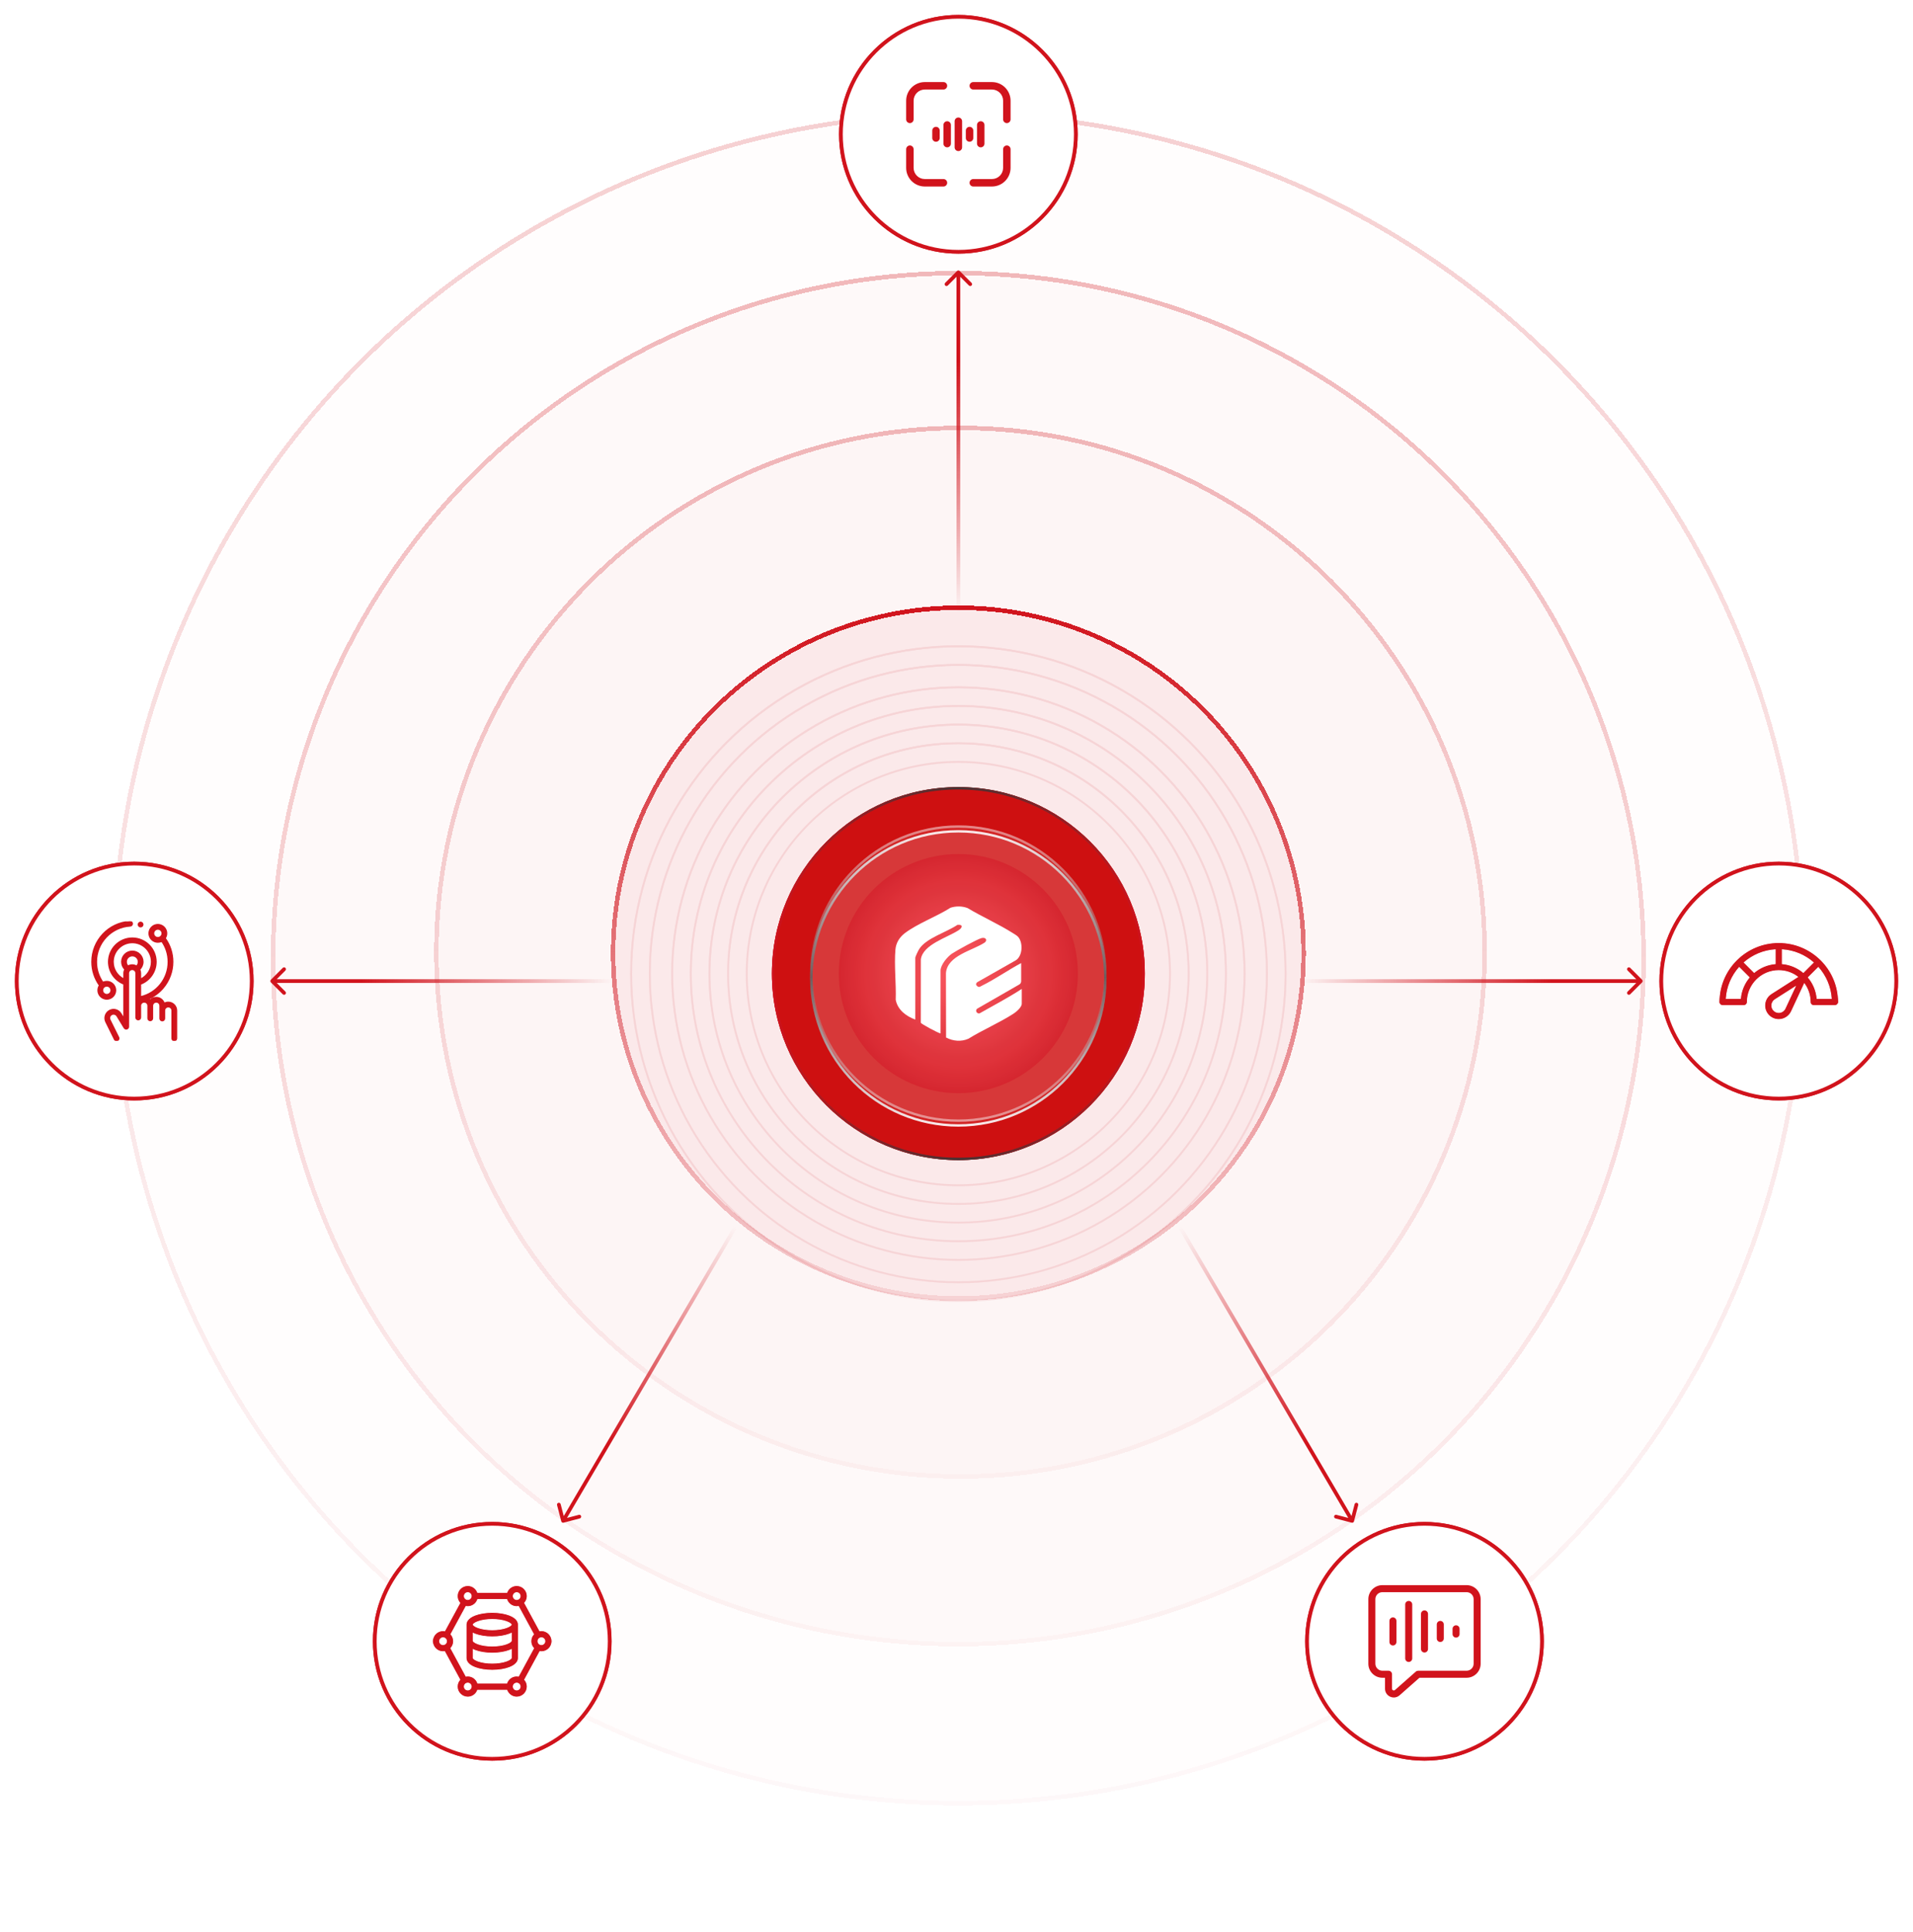 <svg width="513" height="518" viewBox="0 0 513 518" fill="none" xmlns="http://www.w3.org/2000/svg">
<circle cx="257" cy="261" r="49.68" fill="#B90B0B" stroke="url(#paint0_linear_3860_44241)" stroke-width="0.64"/>
<g filter="url(#filter0_f_3860_44241)">
<circle cx="257" cy="261" r="50" fill="#CE1111"/>
<circle cx="257" cy="261" r="49.68" stroke="url(#paint1_linear_3860_44241)" stroke-width="0.64"/>
</g>
<circle cx="256.994" cy="261" r="39.744" fill="white" fill-opacity="0.1"/>
<circle cx="256.994" cy="261" r="39.424" stroke="url(#paint2_linear_3860_44241)" stroke-opacity="0.5" stroke-width="0.64"/>
<circle cx="256.997" cy="261" r="32.051" fill="url(#paint3_radial_3860_44241)"/>
<g filter="url(#filter1_f_3860_44241)">
<circle cx="256.994" cy="262.283" r="39.744" fill="white" fill-opacity="0.1"/>
<circle cx="256.994" cy="262.283" r="39.424" stroke="url(#paint4_linear_3860_44241)" stroke-width="0.64"/>
</g>
<g opacity="0.2" filter="url(#filter2_d_3860_44241)">
<circle cx="257" cy="261" r="227" fill="#D1131C" fill-opacity="0.05" shape-rendering="crispEdges"/>
<circle cx="257" cy="261" r="226.4" stroke="url(#paint5_linear_3860_44241)" stroke-width="1.2" shape-rendering="crispEdges"/>
</g>
<g opacity="0.3" filter="url(#filter3_d_3860_44241)">
<circle cx="256.998" cy="261" r="184.365" fill="#D1131C" fill-opacity="0.05" shape-rendering="crispEdges"/>
<circle cx="256.998" cy="261" r="183.765" stroke="url(#paint6_linear_3860_44241)" stroke-width="1.2" shape-rendering="crispEdges"/>
</g>
<g opacity="0.3" filter="url(#filter4_d_3860_44241)">
<ellipse cx="257.573" cy="259.272" rx="141.155" ry="141.155" fill="#D1131C" fill-opacity="0.05" shape-rendering="crispEdges"/>
<path d="M257.573 118.716C335.199 118.717 398.128 181.646 398.128 259.272C398.128 336.898 335.199 399.826 257.573 399.827C179.947 399.827 117.018 336.898 117.018 259.272C117.018 181.646 179.947 118.716 257.573 118.716Z" stroke="url(#paint7_linear_3860_44241)" stroke-width="1.2" shape-rendering="crispEdges"/>
</g>
<g filter="url(#filter5_d_3860_44241)">
<circle cx="257.001" cy="259.497" r="93.185" fill="#D1131C" fill-opacity="0.05" shape-rendering="crispEdges"/>
<circle cx="257.001" cy="259.497" r="92.585" stroke="url(#paint8_linear_3860_44241)" stroke-width="1.2" shape-rendering="crispEdges"/>
</g>
<circle opacity="0.1" cx="257" cy="261" r="56.75" stroke="#D1131C" stroke-width="0.5"/>
<g opacity="0.1">
<circle cx="257" cy="261" r="61.75" stroke="url(#paint9_linear_3860_44241)" stroke-width="0.5"/>
<circle cx="257" cy="261" r="61.75" stroke="#D1131C" stroke-width="0.5"/>
</g>
<g opacity="0.1">
<circle cx="257" cy="261" r="66.75" stroke="url(#paint10_linear_3860_44241)" stroke-width="0.5"/>
<circle cx="257" cy="261" r="66.75" stroke="#D1131C" stroke-width="0.5"/>
</g>
<g opacity="0.1">
<circle cx="257" cy="261" r="71.75" stroke="url(#paint11_linear_3860_44241)" stroke-width="0.5"/>
<circle cx="257" cy="261" r="71.75" stroke="#D1131C" stroke-width="0.5"/>
</g>
<g opacity="0.1">
<circle cx="257" cy="261" r="76.75" stroke="url(#paint12_linear_3860_44241)" stroke-width="0.5"/>
<circle cx="257" cy="261" r="76.75" stroke="#D1131C" stroke-width="0.5"/>
</g>
<g opacity="0.1">
<circle cx="257" cy="261" r="82.75" stroke="url(#paint13_linear_3860_44241)" stroke-width="0.5"/>
<circle cx="257" cy="261" r="82.75" stroke="#D1131C" stroke-width="0.5"/>
</g>
<g opacity="0.1">
<circle cx="257" cy="261" r="87.75" stroke="url(#paint14_linear_3860_44241)" stroke-width="0.5"/>
<circle cx="257" cy="261" r="87.75" stroke="#D1131C" stroke-width="0.5"/>
</g>
<path d="M72.646 262.646C72.451 262.842 72.451 263.158 72.646 263.354L75.828 266.536C76.024 266.731 76.34 266.731 76.535 266.536C76.731 266.34 76.731 266.024 76.535 265.828L73.707 263L76.535 260.172C76.731 259.976 76.731 259.66 76.535 259.464C76.34 259.269 76.024 259.269 75.828 259.464L72.646 262.646ZM177 263L177 262.5L73 262.5L73 263L73 263.5L177 263.5L177 263Z" fill="url(#paint15_linear_3860_44241)"/>
<path d="M257.354 72.646C257.158 72.451 256.842 72.451 256.646 72.646L253.464 75.828C253.269 76.024 253.269 76.34 253.464 76.535C253.66 76.731 253.976 76.731 254.172 76.535L257 73.707L259.828 76.535C260.024 76.731 260.34 76.731 260.536 76.535C260.731 76.34 260.731 76.024 260.536 75.828L257.354 72.646ZM257 177L257.5 177L257.5 73L257 73L256.5 73L256.5 177L257 177Z" fill="url(#paint16_linear_3860_44241)"/>
<path d="M150.517 407.839C150.587 408.106 150.86 408.266 151.127 408.197L155.482 407.061C155.749 406.992 155.909 406.719 155.839 406.451C155.77 406.184 155.497 406.024 155.23 406.094L151.359 407.103L150.35 403.232C150.28 402.965 150.007 402.805 149.74 402.874C149.473 402.944 149.312 403.217 149.382 403.484L150.517 407.839ZM203.609 318L203.178 317.747L150.57 407.46L151.001 407.713L151.433 407.966L204.041 318.253L203.609 318Z" fill="url(#paint17_linear_3860_44241)"/>
<path d="M363.092 407.839C363.022 408.106 362.749 408.266 362.482 408.197L358.128 407.061C357.86 406.992 357.7 406.719 357.77 406.451C357.84 406.184 358.113 406.024 358.38 406.094L362.25 407.103L363.26 403.232C363.329 402.965 363.602 402.805 363.87 402.874C364.137 402.944 364.297 403.217 364.227 403.484L363.092 407.839ZM310 318L310.431 317.747L363.039 407.46L362.608 407.713L362.177 407.966L309.569 318.253L310 318Z" fill="url(#paint18_linear_3860_44241)"/>
<path d="M440.354 262.646C440.549 262.842 440.549 263.158 440.354 263.354L437.172 266.536C436.976 266.731 436.66 266.731 436.464 266.536C436.269 266.34 436.269 266.024 436.464 265.828L439.293 263L436.464 260.172C436.269 259.976 436.269 259.66 436.464 259.464C436.66 259.269 436.976 259.269 437.172 259.464L440.354 262.646ZM336 263L336 262.5L440 262.5L440 263L440 263.5L336 263.5L336 263Z" fill="url(#paint19_linear_3860_44241)"/>
<g filter="url(#filter6_f_3860_44241)">
<circle cx="36" cy="263" r="32" fill="#D1131C"/>
<rect width="29.538" height="40.615" transform="translate(21.23 243.308)" fill="#D1131C"/>
<path d="M41.166 269.816L39.783 271.591C39.485 271.973 39.546 272.532 39.919 272.838C40.289 273.143 40.836 273.084 41.135 272.699L42.519 270.924C42.817 270.542 42.756 269.983 42.383 269.677C42.012 269.371 41.464 269.435 41.166 269.816Z" fill="#D1131C"/>
<path d="M38.831 274.936C38.396 274.749 37.883 274.957 37.697 275.41C37.466 275.974 37.169 276.51 36.816 277.003C36.534 277.399 36.617 277.954 37.002 278.244C37.388 278.534 37.929 278.448 38.212 278.054C38.645 277.449 39.008 276.79 39.293 276.098C39.478 275.646 39.272 275.126 38.831 274.936Z" fill="#D1131C"/>
<path d="M43.251 248.383C42.911 248.039 42.363 248.041 42.028 248.39C41.691 248.738 41.695 249.3 42.034 249.645C42.532 250.149 42.99 250.705 43.396 251.298C43.669 251.698 44.209 251.797 44.601 251.515C44.992 251.233 45.087 250.679 44.812 250.279C44.347 249.6 43.822 248.962 43.251 248.383Z" fill="#D1131C"/>
<path d="M43.868 267.54C44.279 267.772 44.81 267.623 45.042 267.188C45.365 266.584 45.656 265.962 45.911 265.325C46.093 264.872 45.883 264.352 45.441 264.166C44.998 263.981 44.493 264.196 44.311 264.649C44.079 265.225 43.817 265.788 43.525 266.335C43.295 266.765 43.449 267.304 43.868 267.54Z" fill="#D1131C"/>
<path d="M46.982 261.599C47.093 260.982 47.173 260.36 47.222 259.734C47.26 259.245 46.904 258.817 46.429 258.778C45.949 258.738 45.535 259.104 45.497 259.592C45.453 260.157 45.381 260.72 45.28 261.276C45.193 261.758 45.504 262.221 45.974 262.31C46.431 262.399 46.894 262.089 46.982 261.599Z" fill="#D1131C"/>
<path d="M45.383 256.26C45.463 256.753 45.922 257.071 46.379 256.988C46.851 256.908 47.168 256.45 47.09 255.967C46.986 255.328 46.835 254.689 46.644 254.07C46.5 253.603 46.017 253.342 45.557 253.492C45.101 253.641 44.849 254.14 44.994 254.607C45.161 255.147 45.292 255.703 45.383 256.26Z" fill="#D1131C"/>
<path d="M34.291 248.629C39.237 248.629 43.315 252.924 43.315 258.269C43.315 263.507 40.998 266.459 38.877 269.101C37.651 270.626 36.408 272.094 35.788 273.999H35.787C34.911 276.695 32.795 277.916 30.985 277.916C28.84 277.916 27.008 276.14 27.008 273.07C27.008 269.859 27.605 268.501 28.087 267.335C28.41 266.555 28.678 265.914 28.678 264.885C28.678 264.475 28.588 264.144 28.365 263.833C28.217 263.626 28.015 263.439 27.788 263.248L27.554 263.055C27.036 262.632 26.486 262.179 26.051 261.427C25.618 260.678 25.277 259.592 25.277 257.888C25.277 252.588 29.155 248.629 34.291 248.629ZM34.944 251.207C30.873 250.823 27.743 254.122 27.739 257.878V257.879C27.739 258.711 27.886 259.525 28.175 260.297C28.442 261.011 29.23 261.373 29.942 261.098L29.945 261.097C30.654 260.817 30.991 260.013 30.727 259.309V259.308C30.648 259.099 30.595 258.879 30.557 258.649L33.565 258.033L33.563 258.032C34.119 257.92 34.625 258.338 34.623 258.888L34.615 258.999C34.491 259.959 34.161 260.694 33.846 261.217C33.688 261.479 33.533 261.688 33.407 261.849C33.343 261.93 33.288 261.997 33.239 262.058L33.136 262.194C32.671 262.788 32.761 263.656 33.347 264.136C33.938 264.622 34.805 264.521 35.274 263.919L35.292 263.896L35.307 263.872C35.309 263.869 35.327 263.845 35.383 263.775C35.436 263.709 35.511 263.618 35.597 263.508C35.769 263.286 35.988 262.983 36.214 262.602C36.666 261.837 37.142 260.757 37.322 259.358C37.645 256.853 35.433 254.819 33.023 255.313L31.152 255.697C31.943 254.517 33.312 253.846 34.691 253.97V253.969C36.565 254.155 38.123 256 38.123 258.269C38.123 260.343 37.428 262.376 36.166 263.991L36.164 263.993L31.908 269.508C31.445 270.103 31.537 270.969 32.12 271.449L32.121 271.45C32.712 271.934 33.575 271.835 34.048 271.233L34.051 271.23L38.305 265.716C39.949 263.61 40.855 260.965 40.855 258.269C40.854 254.67 38.301 251.536 34.946 251.207H34.944Z" stroke="#D1131C"/>
</g>
<circle cx="36" cy="263" r="31.5" fill="white" stroke="#D1131C"/>
<g clip-path="url(#clip0_3860_44241)">
<path d="M30.32 267.153C31.247 266.226 31.247 264.718 30.32 263.792C29.871 263.343 29.275 263.096 28.64 263.096C28.273 263.096 27.919 263.179 27.599 263.335C26.47 261.72 25.876 259.831 25.876 257.843C25.876 252.757 29.849 248.543 34.922 248.25C35.267 248.23 35.53 247.934 35.51 247.589C35.49 247.244 35.195 246.982 34.85 247.001C29.116 247.332 24.625 252.095 24.625 257.843C24.625 260.137 25.326 262.315 26.655 264.166C26.048 265.087 26.149 266.342 26.959 267.153C27.408 267.601 28.005 267.849 28.64 267.849C29.275 267.849 29.871 267.601 30.32 267.153ZM27.844 264.676C28.063 264.457 28.352 264.347 28.64 264.347C28.928 264.347 29.216 264.457 29.436 264.676C29.875 265.115 29.875 265.829 29.436 266.268C28.997 266.707 28.283 266.707 27.844 266.268C27.405 265.829 27.405 265.115 27.844 264.676Z" fill="#D1131C" stroke="#D1131C" stroke-width="0.3"/>
<path d="M45.128 268.667C44.732 268.667 44.361 268.77 44.038 268.95C43.752 268.044 42.904 267.385 41.904 267.385C41.271 267.385 40.699 267.649 40.292 268.072C40.179 267.955 40.053 267.85 39.917 267.76C41.359 267.114 42.656 266.156 43.706 264.942C45.408 262.971 46.346 260.45 46.346 257.843C46.346 255.551 45.645 253.371 44.316 251.521C44.923 250.599 44.822 249.344 44.011 248.534C43.085 247.607 41.577 247.607 40.651 248.534C39.724 249.46 39.724 250.968 40.651 251.895C41.114 252.358 41.722 252.59 42.331 252.59C42.688 252.59 43.044 252.509 43.371 252.35C44.5 253.965 45.095 255.856 45.095 257.843C45.095 262.367 42.024 266.191 37.694 267.199V263.832C40.174 262.917 41.868 260.52 41.868 257.843C41.868 254.324 39.005 251.461 35.485 251.461C31.966 251.461 29.103 254.324 29.103 257.843C29.103 259.232 29.541 260.553 30.371 261.662C31.095 262.63 32.096 263.381 33.219 263.81V273.009L32.434 271.72C31.773 270.637 30.395 270.285 29.296 270.919C28.251 271.523 27.843 272.847 28.371 273.939L30.704 278.652C30.813 278.872 31.035 279 31.265 279C31.358 279 31.453 278.979 31.542 278.935C31.851 278.782 31.978 278.407 31.825 278.097L29.494 273.39C29.253 272.89 29.441 272.28 29.922 272.002C30.419 271.715 31.067 271.881 31.366 272.371L33.31 275.562C33.456 275.802 33.744 275.915 34.014 275.839C34.283 275.763 34.47 275.517 34.47 275.237V260.888C34.47 260.344 34.913 259.902 35.456 259.902C36 259.902 36.443 260.344 36.443 260.888V263.362C36.443 263.366 36.443 263.37 36.443 263.375V272.765C36.443 273.111 36.723 273.39 37.068 273.39C37.414 273.39 37.694 273.111 37.694 272.765V269.622C37.694 269.078 38.136 268.636 38.68 268.636C39.224 268.636 39.667 269.078 39.667 269.622V272.993C39.667 273.338 39.947 273.618 40.292 273.618C40.637 273.618 40.917 273.338 40.917 272.993V269.622C40.917 269.078 41.36 268.636 41.904 268.636C42.448 268.636 42.89 269.078 42.89 269.622V273.035C42.89 273.38 43.17 273.66 43.516 273.66C43.861 273.66 44.141 273.38 44.141 273.035V270.904C44.141 270.36 44.584 269.918 45.128 269.918C45.672 269.918 46.114 270.36 46.114 270.904V278.374C46.114 278.72 46.394 279 46.739 279C47.085 279 47.365 278.72 47.365 278.374V270.904C47.365 269.67 46.361 268.667 45.128 268.667ZM41.535 251.01C41.096 250.571 41.096 249.857 41.535 249.418C41.755 249.199 42.043 249.089 42.331 249.089C42.619 249.089 42.908 249.199 43.127 249.418C43.566 249.857 43.566 250.571 43.127 251.01C42.688 251.449 41.974 251.449 41.535 251.01ZM30.353 257.843C30.353 255.013 32.656 252.711 35.486 252.711C38.315 252.711 40.617 255.013 40.617 257.843C40.617 259.836 39.45 261.637 37.694 262.477V260.888C37.694 260.537 37.612 260.204 37.467 259.908C38.022 259.374 38.35 258.628 38.35 257.843C38.35 256.264 37.065 254.979 35.486 254.979C33.906 254.979 32.621 256.264 32.621 257.843C32.621 258.605 32.931 259.337 33.465 259.871C33.308 260.176 33.219 260.522 33.219 260.888V262.45C31.478 261.599 30.353 259.834 30.353 257.843ZM34.322 258.961C34.033 258.663 33.872 258.267 33.872 257.843C33.872 256.953 34.596 256.23 35.485 256.23C36.375 256.23 37.099 256.953 37.099 257.843C37.099 258.273 36.924 258.683 36.627 258.982C36.286 258.772 35.885 258.651 35.456 258.651C35.042 258.651 34.655 258.764 34.322 258.961Z" fill="#D1131C" stroke="#D1131C" stroke-width="0.3"/>
<path d="M37.7 248.473C37.864 248.473 38.025 248.406 38.142 248.29C38.258 248.174 38.325 248.012 38.325 247.848C38.325 247.684 38.258 247.522 38.142 247.406C38.025 247.29 37.864 247.223 37.7 247.223C37.535 247.223 37.374 247.29 37.258 247.406C37.141 247.522 37.074 247.684 37.074 247.848C37.074 248.012 37.141 248.174 37.258 248.29C37.374 248.406 37.535 248.473 37.7 248.473Z" fill="#D1131C" stroke="#D1131C" stroke-width="0.3"/>
</g>
<g filter="url(#filter7_f_3860_44241)">
<circle cx="477" cy="263" r="32" fill="#D1131C"/>
<rect width="29.538" height="40.615" transform="translate(462.23 243.308)" fill="#D1131C"/>
<path d="M482.166 269.816L480.783 271.591C480.485 271.973 480.546 272.532 480.919 272.838C481.289 273.143 481.836 273.084 482.135 272.699L483.519 270.924C483.817 270.542 483.756 269.983 483.383 269.677C483.012 269.371 482.464 269.435 482.166 269.816Z" fill="#D1131C"/>
<path d="M479.831 274.936C479.396 274.749 478.883 274.957 478.697 275.41C478.466 275.974 478.169 276.51 477.816 277.003C477.534 277.399 477.616 277.954 478.002 278.244C478.388 278.534 478.929 278.448 479.212 278.054C479.645 277.449 480.008 276.79 480.293 276.098C480.478 275.646 480.272 275.126 479.831 274.936Z" fill="#D1131C"/>
<path d="M484.251 248.383C483.911 248.039 483.363 248.041 483.027 248.39C482.691 248.738 482.695 249.3 483.034 249.645C483.532 250.149 483.99 250.705 484.396 251.298C484.669 251.698 485.209 251.797 485.601 251.515C485.992 251.233 486.087 250.679 485.812 250.279C485.347 249.6 484.822 248.962 484.251 248.383Z" fill="#D1131C"/>
<path d="M484.868 267.54C485.279 267.772 485.81 267.623 486.042 267.188C486.365 266.584 486.656 265.962 486.911 265.325C487.093 264.872 486.883 264.352 486.441 264.166C485.998 263.981 485.493 264.196 485.311 264.649C485.079 265.225 484.817 265.788 484.525 266.335C484.295 266.765 484.449 267.304 484.868 267.54Z" fill="#D1131C"/>
<path d="M487.982 261.599C488.093 260.982 488.173 260.36 488.222 259.734C488.26 259.245 487.905 258.817 487.429 258.778C486.949 258.738 486.535 259.104 486.497 259.592C486.453 260.157 486.381 260.72 486.28 261.276C486.193 261.758 486.504 262.221 486.974 262.31C487.431 262.399 487.894 262.089 487.982 261.599Z" fill="#D1131C"/>
<path d="M486.383 256.26C486.463 256.753 486.922 257.071 487.379 256.988C487.851 256.908 488.168 256.45 488.09 255.967C487.986 255.328 487.835 254.689 487.644 254.07C487.5 253.603 487.016 253.342 486.557 253.492C486.101 253.641 485.849 254.14 485.994 254.607C486.161 255.147 486.292 255.703 486.383 256.26Z" fill="#D1131C"/>
<path d="M475.291 248.629C480.237 248.629 484.315 252.924 484.315 258.269C484.315 263.507 481.998 266.459 479.877 269.101C478.652 270.626 477.408 272.094 476.788 273.999H476.787C475.911 276.695 473.795 277.916 471.985 277.916C469.84 277.916 468.008 276.14 468.008 273.07C468.008 269.859 468.605 268.501 469.087 267.335C469.41 266.555 469.678 265.914 469.678 264.885C469.678 264.475 469.588 264.144 469.365 263.833C469.217 263.626 469.015 263.439 468.788 263.248L468.554 263.055C468.036 262.632 467.486 262.179 467.051 261.427C466.618 260.678 466.277 259.592 466.277 257.888C466.277 252.588 470.155 248.629 475.291 248.629ZM475.944 251.207C471.873 250.823 468.743 254.122 468.739 257.878V257.879C468.739 258.711 468.886 259.525 469.175 260.297C469.442 261.011 470.23 261.373 470.942 261.098L470.945 261.097C471.654 260.817 471.991 260.013 471.727 259.309V259.308C471.648 259.099 471.595 258.879 471.557 258.649L474.564 258.033L474.563 258.032C475.119 257.92 475.625 258.338 475.623 258.888L475.615 258.999C475.491 259.959 475.161 260.694 474.846 261.217C474.688 261.479 474.533 261.688 474.407 261.849C474.343 261.93 474.288 261.997 474.239 262.058L474.136 262.194C473.671 262.788 473.761 263.656 474.347 264.136C474.938 264.622 475.805 264.521 476.274 263.919L476.292 263.896L476.307 263.872C476.309 263.869 476.327 263.845 476.383 263.775C476.436 263.709 476.511 263.618 476.597 263.508C476.769 263.286 476.988 262.983 477.214 262.602C477.666 261.837 478.142 260.757 478.322 259.358C478.644 256.853 476.433 254.819 474.023 255.313L472.152 255.697C472.943 254.517 474.312 253.846 475.691 253.97V253.969C477.565 254.155 479.123 256 479.123 258.269C479.123 260.343 478.428 262.376 477.166 263.991L477.164 263.993L472.908 269.508C472.445 270.103 472.537 270.969 473.12 271.449L473.121 271.45C473.712 271.934 474.575 271.835 475.048 271.233L475.051 271.23L479.305 265.716C480.949 263.61 481.855 260.965 481.854 258.269C481.854 254.67 479.301 251.536 475.946 251.207H475.944Z" stroke="#D1131C"/>
</g>
<circle cx="477" cy="263" r="31.5" fill="white" stroke="#D1131C"/>
<g clip-path="url(#clip1_3860_44241)">
<path d="M477 252.688C468.178 252.688 461 259.837 461 268.625C461 269.143 461.42 269.562 461.938 269.562H467.625C468.143 269.562 468.562 269.143 468.562 268.625C468.562 264.024 472.305 260.188 477 260.188C478.9 260.188 480.654 260.819 482.066 261.882L474.985 266.399C473.899 267.092 473.25 268.275 473.25 269.562C473.25 271.63 474.932 273.312 477 273.312C478.452 273.312 479.787 272.461 480.401 271.144L483.86 263.718C484.852 265.101 485.438 266.796 485.438 268.625C485.438 269.143 485.857 269.562 486.375 269.562H492.062C492.58 269.562 493 269.143 493 268.625C493 259.837 485.822 252.688 477 252.688ZM466.731 267.688H462.907C463.119 264.503 464.4 261.605 466.396 259.346L469.079 262.03C467.775 263.593 466.924 265.547 466.731 267.688ZM476.062 258.356C473.922 258.549 471.968 259.4 470.405 260.704L467.727 258.026C469.989 256.062 472.884 254.803 476.062 254.594V258.356ZM478.701 270.353C478.394 271.012 477.726 271.438 477 271.438C475.966 271.438 475.125 270.596 475.125 269.562C475.125 268.919 475.45 268.327 475.994 267.98L481.418 264.52L478.701 270.353ZM483.595 260.704C482.032 259.4 480.078 258.549 477.938 258.356V254.594C481.116 254.802 484.01 256.062 486.273 258.027L483.595 260.704ZM487.269 267.688C487.076 265.547 486.225 263.593 484.921 262.03L487.604 259.346C489.6 261.605 490.882 264.503 491.094 267.688H487.269Z" fill="#D1131C" stroke="white" stroke-width="0.2"/>
</g>
<g filter="url(#filter8_f_3860_44241)">
<circle cx="257" cy="36" r="32" fill="#D1131C"/>
<rect width="29.538" height="40.615" transform="translate(242.23 16.308)" fill="#D1131C"/>
<path d="M262.166 42.816L260.783 44.591C260.485 44.973 260.546 45.532 260.919 45.838C261.289 46.143 261.836 46.084 262.135 45.699L263.519 43.924C263.817 43.542 263.756 42.983 263.383 42.677C263.012 42.371 262.464 42.435 262.166 42.816Z" fill="#D1131C"/>
<path d="M259.831 47.936C259.396 47.749 258.883 47.957 258.697 48.41C258.466 48.974 258.169 49.511 257.816 50.004C257.534 50.399 257.616 50.954 258.002 51.245C258.388 51.534 258.929 51.448 259.212 51.054C259.645 50.449 260.008 49.79 260.293 49.098C260.478 48.646 260.272 48.127 259.831 47.936Z" fill="#D1131C"/>
<path d="M264.251 21.383C263.911 21.039 263.363 21.041 263.027 21.39C262.691 21.738 262.695 22.3 263.034 22.645C263.532 23.149 263.99 23.705 264.396 24.298C264.669 24.698 265.209 24.797 265.601 24.515C265.992 24.233 266.087 23.679 265.812 23.279C265.347 22.6 264.822 21.962 264.251 21.383Z" fill="#D1131C"/>
<path d="M264.868 40.54C265.279 40.772 265.81 40.623 266.042 40.188C266.365 39.584 266.656 38.962 266.911 38.325C267.093 37.871 266.883 37.352 266.441 37.166C265.998 36.981 265.493 37.196 265.311 37.649C265.079 38.225 264.817 38.788 264.525 39.335C264.295 39.765 264.449 40.304 264.868 40.54Z" fill="#D1131C"/>
<path d="M267.982 34.599C268.093 33.982 268.173 33.36 268.222 32.734C268.26 32.245 267.905 31.817 267.429 31.778C266.949 31.738 266.535 32.104 266.497 32.592C266.453 33.157 266.381 33.72 266.28 34.276C266.193 34.758 266.504 35.221 266.974 35.31C267.431 35.399 267.894 35.09 267.982 34.599Z" fill="#D1131C"/>
<path d="M266.383 29.259C266.463 29.753 266.922 30.071 267.379 29.988C267.851 29.908 268.168 29.45 268.09 28.967C267.986 28.328 267.835 27.689 267.644 27.07C267.5 26.602 267.016 26.342 266.557 26.492C266.101 26.641 265.849 27.14 265.994 27.607C266.161 28.147 266.292 28.703 266.383 29.259Z" fill="#D1131C"/>
<path d="M255.291 21.629C260.237 21.629 264.315 25.924 264.315 31.269C264.315 36.507 261.998 39.459 259.877 42.101C258.652 43.626 257.408 45.094 256.788 46.999H256.787C255.911 49.695 253.795 50.916 251.985 50.916C249.84 50.916 248.008 49.14 248.008 46.07C248.008 42.859 248.605 41.501 249.087 40.335C249.41 39.555 249.678 38.914 249.678 37.885C249.678 37.475 249.588 37.144 249.365 36.833C249.217 36.626 249.015 36.439 248.788 36.248L248.554 36.055C248.036 35.632 247.486 35.179 247.051 34.427C246.618 33.678 246.277 32.592 246.277 30.888C246.277 25.588 250.155 21.629 255.291 21.629ZM255.944 24.207C251.873 23.823 248.743 27.122 248.739 30.878V30.879C248.739 31.711 248.886 32.525 249.175 33.297C249.442 34.011 250.23 34.373 250.942 34.098L250.945 34.097C251.654 33.817 251.991 33.013 251.727 32.309V32.308C251.648 32.099 251.595 31.879 251.557 31.649L254.564 31.033L254.563 31.032C255.119 30.92 255.625 31.338 255.623 31.888L255.615 31.999C255.491 32.959 255.161 33.694 254.846 34.217C254.688 34.479 254.533 34.688 254.407 34.849C254.343 34.93 254.288 34.997 254.239 35.058L254.136 35.194C253.671 35.788 253.761 36.656 254.347 37.136C254.938 37.622 255.805 37.521 256.274 36.919L256.292 36.897L256.307 36.872C256.309 36.869 256.327 36.845 256.383 36.775C256.436 36.709 256.511 36.618 256.597 36.508C256.769 36.286 256.988 35.983 257.214 35.602C257.666 34.837 258.142 33.757 258.322 32.358C258.644 29.853 256.433 27.819 254.023 28.314L252.152 28.697C252.943 27.517 254.312 26.846 255.691 26.97V26.969C257.565 27.155 259.123 29 259.123 31.269C259.123 33.343 258.428 35.376 257.166 36.991L257.164 36.993L252.908 42.508C252.445 43.103 252.537 43.969 253.12 44.449L253.121 44.45C253.712 44.934 254.575 44.835 255.048 44.233L255.051 44.23L259.305 38.716C260.949 36.61 261.855 33.965 261.854 31.269C261.854 27.67 259.301 24.536 255.946 24.207H255.944Z" stroke="#D1131C"/>
</g>
<circle cx="257" cy="36" r="31.5" fill="white" stroke="#D1131C"/>
<path d="M244 33C244.265 33 244.52 32.895 244.707 32.707C244.895 32.52 245 32.265 245 32V27C245 26.204 245.316 25.441 245.879 24.879C246.441 24.316 247.204 24 248 24H253C253.265 24 253.52 23.895 253.707 23.707C253.895 23.52 254 23.265 254 23C254 22.735 253.895 22.48 253.707 22.293C253.52 22.105 253.265 22 253 22H248C246.674 22 245.402 22.527 244.464 23.465C243.527 24.402 243 25.674 243 27V32C243 32.265 243.105 32.52 243.293 32.707C243.48 32.895 243.735 33 244 33Z" fill="#D1131C"/>
<path d="M266 22H261C260.735 22 260.48 22.105 260.293 22.293C260.105 22.48 260 22.735 260 23C260 23.265 260.105 23.52 260.293 23.707C260.48 23.895 260.735 24 261 24H266C266.796 24 267.559 24.316 268.121 24.879C268.684 25.441 269 26.204 269 27V32C269 32.265 269.105 32.52 269.293 32.707C269.48 32.895 269.735 33 270 33C270.265 33 270.52 32.895 270.707 32.707C270.895 32.52 271 32.265 271 32V27C271 25.674 270.473 24.402 269.536 23.465C268.598 22.527 267.326 22 266 22Z" fill="#D1131C"/>
<path d="M248 50H253C253.265 50 253.52 49.895 253.707 49.707C253.895 49.52 254 49.265 254 49C254 48.735 253.895 48.48 253.707 48.293C253.52 48.105 253.265 48 253 48H248C247.204 48 246.441 47.684 245.879 47.121C245.316 46.559 245 45.796 245 45V40C245 39.735 244.895 39.48 244.707 39.293C244.52 39.105 244.265 39 244 39C243.735 39 243.48 39.105 243.293 39.293C243.105 39.48 243 39.735 243 40V45C243 46.326 243.527 47.598 244.464 48.535C245.402 49.473 246.674 50 248 50Z" fill="#D1131C"/>
<path d="M270 39C269.735 39 269.48 39.105 269.293 39.293C269.105 39.48 269 39.735 269 40V45C269 45.796 268.684 46.559 268.121 47.121C267.559 47.684 266.796 48 266 48H261C260.735 48 260.48 48.105 260.293 48.293C260.105 48.48 260 48.735 260 49C260 49.265 260.105 49.52 260.293 49.707C260.48 49.895 260.735 50 261 50H266C267.326 50 268.598 49.473 269.536 48.535C270.473 47.598 271 46.326 271 45V40C271 39.735 270.895 39.48 270.707 39.293C270.52 39.105 270.265 39 270 39Z" fill="#D1131C"/>
<path d="M257 31.5C256.735 31.5 256.48 31.605 256.293 31.793C256.105 31.98 256 32.235 256 32.5V39.5C256 39.765 256.105 40.02 256.293 40.207C256.48 40.395 256.735 40.5 257 40.5C257.265 40.5 257.52 40.395 257.707 40.207C257.895 40.02 258 39.765 258 39.5V32.5C258 32.235 257.895 31.98 257.707 31.793C257.52 31.605 257.265 31.5 257 31.5Z" fill="#D1131C"/>
<path d="M253 33.5V38.5C253 38.765 253.105 39.02 253.293 39.207C253.48 39.395 253.735 39.5 254 39.5C254.265 39.5 254.52 39.395 254.707 39.207C254.895 39.02 255 38.765 255 38.5V33.5C255 33.235 254.895 32.98 254.707 32.793C254.52 32.605 254.265 32.5 254 32.5C253.735 32.5 253.48 32.605 253.293 32.793C253.105 32.98 253 33.235 253 33.5Z" fill="#D1131C"/>
<path d="M264 38.5V33.5C264 33.235 263.895 32.98 263.707 32.793C263.52 32.605 263.265 32.5 263 32.5C262.735 32.5 262.48 32.605 262.293 32.793C262.105 32.98 262 33.235 262 33.5V38.5C262 38.765 262.105 39.02 262.293 39.207C262.48 39.395 262.735 39.5 263 39.5C263.265 39.5 263.52 39.395 263.707 39.207C263.895 39.02 264 38.765 264 38.5Z" fill="#D1131C"/>
<path d="M259 37C259 37.265 259.105 37.52 259.293 37.707C259.48 37.895 259.735 38 260 38C260.265 38 260.52 37.895 260.707 37.707C260.895 37.52 261 37.265 261 37V35C261 34.735 260.895 34.48 260.707 34.293C260.52 34.105 260.265 34 260 34C259.735 34 259.48 34.105 259.293 34.293C259.105 34.48 259 34.735 259 35V37Z" fill="#D1131C"/>
<path d="M250 35V37C250 37.265 250.105 37.52 250.293 37.707C250.48 37.895 250.735 38 251 38C251.265 38 251.52 37.895 251.707 37.707C251.895 37.52 252 37.265 252 37V35C252 34.735 251.895 34.48 251.707 34.293C251.52 34.105 251.265 34 251 34C250.735 34 250.48 34.105 250.293 34.293C250.105 34.48 250 34.735 250 35Z" fill="#D1131C"/>
<g filter="url(#filter9_f_3860_44241)">
<circle cx="132" cy="440" r="32" fill="#D1131C"/>
<rect width="29.538" height="40.615" transform="translate(117.23 420.308)" fill="#D1131C"/>
<path d="M137.166 446.816L135.783 448.591C135.485 448.973 135.546 449.532 135.919 449.838C136.289 450.143 136.836 450.084 137.135 449.699L138.519 447.924C138.817 447.542 138.756 446.983 138.383 446.677C138.012 446.371 137.464 446.435 137.166 446.816Z" fill="#D1131C"/>
<path d="M134.831 451.936C134.396 451.749 133.883 451.957 133.697 452.41C133.466 452.974 133.169 453.51 132.816 454.003C132.534 454.399 132.616 454.954 133.002 455.244C133.388 455.534 133.929 455.448 134.212 455.054C134.645 454.449 135.008 453.79 135.293 453.098C135.478 452.646 135.272 452.126 134.831 451.936Z" fill="#D1131C"/>
<path d="M139.251 425.383C138.911 425.039 138.363 425.041 138.027 425.39C137.691 425.738 137.695 426.3 138.034 426.645C138.532 427.149 138.99 427.705 139.396 428.298C139.669 428.698 140.209 428.797 140.601 428.515C140.992 428.233 141.087 427.679 140.812 427.279C140.347 426.6 139.822 425.962 139.251 425.383Z" fill="#D1131C"/>
<path d="M139.868 444.54C140.279 444.772 140.81 444.623 141.042 444.188C141.365 443.584 141.656 442.962 141.911 442.325C142.093 441.872 141.883 441.352 141.441 441.166C140.998 440.981 140.493 441.196 140.311 441.649C140.079 442.225 139.817 442.788 139.525 443.335C139.295 443.765 139.449 444.304 139.868 444.54Z" fill="#D1131C"/>
<path d="M142.982 438.599C143.093 437.982 143.173 437.36 143.222 436.734C143.26 436.245 142.905 435.817 142.429 435.778C141.949 435.738 141.535 436.104 141.497 436.592C141.453 437.157 141.381 437.72 141.28 438.276C141.193 438.758 141.504 439.221 141.974 439.31C142.431 439.399 142.894 439.089 142.982 438.599Z" fill="#D1131C"/>
<path d="M141.383 433.26C141.463 433.753 141.922 434.071 142.379 433.988C142.851 433.908 143.168 433.45 143.09 432.967C142.986 432.328 142.835 431.689 142.644 431.07C142.5 430.603 142.016 430.342 141.557 430.492C141.101 430.641 140.849 431.14 140.994 431.607C141.161 432.147 141.292 432.703 141.383 433.26Z" fill="#D1131C"/>
<path d="M130.291 425.629C135.237 425.629 139.315 429.924 139.315 435.269C139.315 440.507 136.998 443.459 134.877 446.101C133.652 447.626 132.408 449.094 131.788 450.999H131.787C130.911 453.695 128.795 454.916 126.985 454.916C124.84 454.916 123.008 453.14 123.008 450.07C123.008 446.859 123.605 445.501 124.087 444.335C124.41 443.555 124.678 442.914 124.678 441.885C124.678 441.475 124.588 441.144 124.365 440.833C124.217 440.626 124.015 440.439 123.788 440.248L123.554 440.055C123.036 439.632 122.486 439.179 122.051 438.427C121.618 437.678 121.277 436.592 121.277 434.888C121.277 429.588 125.155 425.629 130.291 425.629ZM130.944 428.207C126.873 427.823 123.743 431.122 123.739 434.878V434.879C123.739 435.711 123.886 436.525 124.175 437.297C124.442 438.011 125.23 438.373 125.942 438.098L125.945 438.097C126.654 437.817 126.991 437.013 126.727 436.309V436.308C126.648 436.099 126.595 435.879 126.557 435.649L129.564 435.033L129.563 435.032C130.119 434.92 130.625 435.338 130.623 435.888L130.615 435.999C130.491 436.959 130.161 437.694 129.846 438.217C129.688 438.479 129.533 438.688 129.407 438.849C129.343 438.93 129.288 438.997 129.239 439.058L129.136 439.194C128.671 439.788 128.761 440.656 129.347 441.136C129.938 441.622 130.805 441.521 131.274 440.919L131.292 440.896L131.307 440.872C131.309 440.869 131.327 440.845 131.383 440.775C131.436 440.709 131.511 440.618 131.597 440.508C131.769 440.286 131.988 439.983 132.214 439.602C132.666 438.837 133.142 437.757 133.322 436.358C133.644 433.853 131.433 431.819 129.023 432.313L127.152 432.697C127.943 431.517 129.312 430.846 130.691 430.97V430.969C132.565 431.155 134.123 433 134.123 435.269C134.123 437.343 133.428 439.376 132.166 440.991L132.164 440.993L127.908 446.508C127.445 447.103 127.537 447.969 128.12 448.449L128.121 448.45C128.712 448.934 129.575 448.835 130.048 448.233L130.051 448.23L134.305 442.716C135.949 440.61 136.855 437.965 136.854 435.269C136.854 431.67 134.301 428.536 130.946 428.207H130.944Z" stroke="#D1131C"/>
</g>
<circle cx="132" cy="440" r="31.5" fill="white" stroke="#D1131C"/>
<g clip-path="url(#clip2_3860_44241)">
<path d="M145.188 437.156C145.032 437.156 144.88 437.169 144.732 437.194L140.68 429.723C141.112 429.228 141.375 428.582 141.375 427.875C141.375 426.324 140.113 425.062 138.562 425.062C137.353 425.062 136.319 425.831 135.923 426.905H128.077C127.681 425.831 126.648 425.062 125.438 425.062C123.887 425.062 122.625 426.324 122.625 427.875C122.625 428.582 122.888 429.228 123.32 429.723L119.268 437.194C119.12 437.169 118.968 437.156 118.812 437.156C117.262 437.156 116 438.418 116 439.969C116 441.52 117.262 442.781 118.812 442.781C118.957 442.781 119.099 442.77 119.237 442.749L123.32 450.277C122.888 450.772 122.625 451.418 122.625 452.125C122.625 453.676 123.887 454.938 125.438 454.938C126.648 454.938 127.681 454.169 128.077 453.095H135.923C136.319 454.169 137.353 454.938 138.562 454.938C140.113 454.938 141.375 453.676 141.375 452.125C141.375 451.418 141.112 450.772 140.68 450.277L144.763 442.749C144.902 442.77 145.043 442.781 145.188 442.781C146.738 442.781 148 441.52 148 439.969C148 438.418 146.738 437.156 145.188 437.156ZM138.562 449.312C137.328 449.312 136.278 450.112 135.9 451.22H128.1C127.722 450.112 126.672 449.312 125.438 449.312C125.272 449.312 125.11 449.328 124.953 449.355L120.889 441.863C121.346 441.363 121.625 440.698 121.625 439.969C121.625 439.251 121.354 438.596 120.91 438.098L124.953 430.645C125.11 430.672 125.272 430.688 125.438 430.688C126.672 430.688 127.722 429.888 128.1 428.78H135.9C136.278 429.888 137.328 430.688 138.562 430.688C138.728 430.688 138.89 430.672 139.047 430.645L143.09 438.098C142.646 438.596 142.375 439.251 142.375 439.969C142.375 440.698 142.654 441.363 143.111 441.863L139.047 449.355C138.89 449.328 138.728 449.312 138.562 449.312ZM138.562 426.938C139.079 426.938 139.5 427.358 139.5 427.875C139.5 428.392 139.079 428.812 138.562 428.812C138.046 428.812 137.625 428.392 137.625 427.875C137.625 427.358 138.046 426.938 138.562 426.938ZM125.438 426.938C125.954 426.938 126.375 427.358 126.375 427.875C126.375 428.392 125.954 428.812 125.438 428.812C124.921 428.812 124.5 428.392 124.5 427.875C124.5 427.358 124.921 426.938 125.438 426.938ZM117.875 439.969C117.875 439.452 118.296 439.031 118.812 439.031C119.329 439.031 119.75 439.452 119.75 439.969C119.75 440.486 119.329 440.906 118.812 440.906C118.296 440.906 117.875 440.486 117.875 439.969ZM125.438 453.062C124.921 453.062 124.5 452.642 124.5 452.125C124.5 451.608 124.921 451.188 125.438 451.188C125.954 451.188 126.375 451.608 126.375 452.125C126.375 452.642 125.954 453.062 125.438 453.062ZM138.562 453.062C138.046 453.062 137.625 452.642 137.625 452.125C137.625 451.608 138.046 451.188 138.562 451.188C139.079 451.188 139.5 451.608 139.5 452.125C139.5 452.642 139.079 453.062 138.562 453.062ZM145.188 440.906C144.671 440.906 144.25 440.486 144.25 439.969C144.25 439.452 144.671 439.031 145.188 439.031C145.704 439.031 146.125 439.452 146.125 439.969C146.125 440.486 145.704 440.906 145.188 440.906Z" fill="#D1131C" stroke="white" stroke-width="0.2"/>
<path d="M136.62 432.999C135.368 432.517 133.727 432.251 132 432.251C130.273 432.251 128.632 432.517 127.38 432.999C125.309 433.795 125 434.921 125 435.522V444.478C125 445.079 125.309 446.207 127.377 447.002C128.626 447.483 130.268 447.748 132 447.748C133.732 447.748 135.374 447.483 136.624 447.002C138.691 446.207 139 445.079 139 444.478C139 444.478 139 435.58 139 435.522C139 434.921 138.691 433.795 136.62 432.999ZM137.125 439.887C137.112 439.962 136.843 440.341 135.837 440.706C134.808 441.079 133.445 441.284 132 441.284C130.555 441.284 129.192 441.079 128.163 440.706C127.156 440.34 126.887 439.961 126.875 439.889V437.828C127.031 437.902 127.198 437.975 127.38 438.045C128.632 438.526 130.273 438.792 132 438.792C133.727 438.792 135.368 438.526 136.62 438.045C136.802 437.975 136.969 437.902 137.125 437.828L137.125 439.887ZM128.18 434.701C129.209 434.331 130.566 434.126 132 434.126C133.434 434.126 134.791 434.331 135.82 434.701C136.819 435.061 137.102 435.438 137.124 435.522C137.102 435.605 136.819 435.982 135.82 436.342C134.791 436.713 133.434 436.917 132 436.917C130.566 436.917 129.209 436.713 128.18 436.342C127.181 435.982 126.898 435.605 126.876 435.522C126.898 435.438 127.181 435.061 128.18 434.701ZM135.836 445.295C134.808 445.668 133.445 445.873 132 445.873C130.555 445.873 129.192 445.668 128.163 445.295C127.155 444.93 126.887 444.55 126.875 444.478V442.198C127.03 442.272 127.196 442.344 127.376 442.413C128.626 442.894 130.268 443.159 132 443.159C133.732 443.159 135.374 442.894 136.623 442.413C136.804 442.344 136.97 442.272 137.125 442.198L137.125 444.476C137.113 444.55 136.845 444.93 135.836 445.295Z" fill="#D1131C" stroke="white" stroke-width="0.2"/>
</g>
<g filter="url(#filter10_f_3860_44241)">
<circle cx="382" cy="440" r="32" fill="#D1131C"/>
<rect width="29.538" height="40.615" transform="translate(367.23 420.308)" fill="#D1131C"/>
<path d="M387.166 446.816L385.783 448.591C385.485 448.973 385.546 449.532 385.919 449.838C386.289 450.143 386.836 450.084 387.135 449.699L388.519 447.924C388.817 447.542 388.756 446.983 388.383 446.677C388.012 446.371 387.464 446.435 387.166 446.816Z" fill="#D1131C"/>
<path d="M384.831 451.936C384.396 451.749 383.883 451.957 383.697 452.41C383.466 452.974 383.169 453.51 382.816 454.003C382.534 454.399 382.616 454.954 383.002 455.244C383.388 455.534 383.929 455.448 384.212 455.054C384.645 454.449 385.008 453.79 385.293 453.098C385.478 452.646 385.272 452.126 384.831 451.936Z" fill="#D1131C"/>
<path d="M389.251 425.383C388.911 425.039 388.363 425.041 388.027 425.39C387.691 425.738 387.695 426.3 388.034 426.645C388.532 427.149 388.99 427.705 389.396 428.298C389.669 428.698 390.209 428.797 390.601 428.515C390.992 428.233 391.087 427.679 390.812 427.279C390.347 426.6 389.822 425.962 389.251 425.383Z" fill="#D1131C"/>
<path d="M389.868 444.54C390.279 444.772 390.81 444.623 391.042 444.188C391.365 443.584 391.656 442.962 391.911 442.325C392.093 441.872 391.883 441.352 391.441 441.166C390.998 440.981 390.493 441.196 390.311 441.649C390.079 442.225 389.817 442.788 389.525 443.335C389.295 443.765 389.449 444.304 389.868 444.54Z" fill="#D1131C"/>
<path d="M392.982 438.599C393.093 437.982 393.173 437.36 393.222 436.734C393.26 436.245 392.905 435.817 392.429 435.778C391.949 435.738 391.535 436.104 391.497 436.592C391.453 437.157 391.381 437.72 391.28 438.276C391.193 438.758 391.504 439.221 391.974 439.31C392.431 439.399 392.894 439.089 392.982 438.599Z" fill="#D1131C"/>
<path d="M391.383 433.26C391.463 433.753 391.922 434.071 392.379 433.988C392.851 433.908 393.168 433.45 393.09 432.967C392.986 432.328 392.835 431.689 392.644 431.07C392.5 430.603 392.016 430.342 391.557 430.492C391.101 430.641 390.849 431.14 390.994 431.607C391.161 432.147 391.292 432.703 391.383 433.26Z" fill="#D1131C"/>
<path d="M380.291 425.629C385.237 425.629 389.315 429.924 389.315 435.269C389.315 440.507 386.998 443.459 384.877 446.101C383.652 447.626 382.408 449.094 381.788 450.999H381.787C380.911 453.695 378.795 454.916 376.985 454.916C374.84 454.916 373.008 453.14 373.008 450.07C373.008 446.859 373.605 445.501 374.087 444.335C374.41 443.555 374.678 442.914 374.678 441.885C374.678 441.475 374.588 441.144 374.365 440.833C374.217 440.626 374.015 440.439 373.788 440.248L373.554 440.055C373.036 439.632 372.486 439.179 372.051 438.427C371.618 437.678 371.277 436.592 371.277 434.888C371.277 429.588 375.155 425.629 380.291 425.629ZM380.944 428.207C376.873 427.823 373.743 431.122 373.739 434.878V434.879C373.739 435.711 373.886 436.525 374.175 437.297C374.442 438.011 375.23 438.373 375.942 438.098L375.945 438.097C376.654 437.817 376.991 437.013 376.727 436.309V436.308C376.648 436.099 376.595 435.879 376.557 435.649L379.564 435.033L379.563 435.032C380.119 434.92 380.625 435.338 380.623 435.888L380.615 435.999C380.491 436.959 380.161 437.694 379.846 438.217C379.688 438.479 379.533 438.688 379.407 438.849C379.343 438.93 379.288 438.997 379.239 439.058L379.136 439.194C378.671 439.788 378.761 440.656 379.347 441.136C379.938 441.622 380.805 441.521 381.274 440.919L381.292 440.896L381.307 440.872C381.309 440.869 381.327 440.845 381.383 440.775C381.436 440.709 381.511 440.618 381.597 440.508C381.769 440.286 381.988 439.983 382.214 439.602C382.666 438.837 383.142 437.757 383.322 436.358C383.644 433.853 381.433 431.819 379.023 432.313L377.152 432.697C377.943 431.517 379.312 430.846 380.691 430.97V430.969C382.565 431.155 384.123 433 384.123 435.269C384.123 437.343 383.428 439.376 382.166 440.991L382.164 440.993L377.908 446.508C377.445 447.103 377.537 447.969 378.12 448.449L378.121 448.45C378.712 448.934 379.575 448.835 380.048 448.233L380.051 448.23L384.305 442.716C385.949 440.61 386.855 437.965 386.854 435.269C386.854 431.67 384.301 428.536 380.946 428.207H380.944Z" stroke="#D1131C"/>
</g>
<circle cx="382" cy="440" r="31.5" fill="white" stroke="#D1131C"/>
<g clip-path="url(#clip3_3860_44241)">
<path d="M393.294 424.941H370.706C368.63 424.941 366.941 426.629 366.941 428.706V446.003C366.941 448.08 368.63 449.768 370.706 449.768H371.412V452.703C371.412 453.639 371.942 454.461 372.796 454.847C373.113 454.99 373.445 455.059 373.773 455.059C374.331 455.059 374.879 454.857 375.321 454.468L380.653 449.768H393.294C395.371 449.768 397.059 448.08 397.059 446.003V428.706C397.059 426.629 395.371 424.941 393.294 424.941ZM395.177 446.003C395.177 447.041 394.332 447.886 393.294 447.886H380.297C380.068 447.886 379.847 447.969 379.675 448.121L374.077 453.056C373.871 453.237 373.656 453.169 373.571 453.131C373.488 453.093 373.294 452.977 373.294 452.703V448.827C373.294 448.307 372.873 447.886 372.353 447.886H370.706C369.668 447.886 368.824 447.041 368.824 446.003V428.706C368.824 427.668 369.668 426.823 370.706 426.823H393.294C394.332 426.823 395.177 427.668 395.177 428.706V446.003Z" fill="#D1131C"/>
<path d="M373.539 433.59C373.019 433.59 372.598 434.011 372.598 434.531V440.178C372.598 440.698 373.019 441.119 373.539 441.119C374.059 441.119 374.48 440.698 374.48 440.178V434.531C374.48 434.011 374.059 433.59 373.539 433.59Z" fill="#D1131C"/>
<path d="M377.769 429.176C377.249 429.176 376.828 429.597 376.828 430.117V444.592C376.828 445.112 377.249 445.533 377.769 445.533C378.29 445.533 378.71 445.112 378.71 444.592V430.117C378.71 429.597 378.29 429.176 377.769 429.176Z" fill="#D1131C"/>
<path d="M382 431.708C381.48 431.708 381.059 432.128 381.059 432.649V442.06C381.059 442.581 381.48 443.002 382 443.002C382.52 443.002 382.941 442.581 382.941 442.06V432.649C382.941 432.128 382.52 431.708 382 431.708Z" fill="#D1131C"/>
<path d="M386.234 434.531C385.714 434.531 385.293 434.952 385.293 435.472V439.237C385.293 439.757 385.714 440.178 386.234 440.178C386.754 440.178 387.175 439.757 387.175 439.237V435.472C387.175 434.952 386.754 434.531 386.234 434.531Z" fill="#D1131C"/>
<path d="M390.465 435.708C389.944 435.708 389.523 436.128 389.523 436.649V438.06C389.523 438.581 389.944 439.002 390.465 439.002C390.985 439.002 391.406 438.581 391.406 438.06V436.649C391.406 436.128 390.985 435.708 390.465 435.708Z" fill="#D1131C"/>
</g>
<path d="M245.451 273.326C242.995 272.431 240.711 270.721 240.201 268.017C240.349 263.687 239.754 258.819 240.122 254.547C240.277 252.75 241.243 251.218 242.657 250.15C246.055 247.576 251.218 245.685 254.88 243.349C256.357 242.863 258.026 242.878 259.482 243.437C263.383 245.781 267.809 247.731 271.631 250.153C272.036 250.409 272.638 250.754 272.958 251.083C274.403 252.572 274.301 256.408 272.28 257.507L262.023 263.328C261.649 263.71 261.646 264.042 262.071 264.377C262.591 264.785 262.859 264.47 263.358 264.223C266.886 262.477 270.345 260.039 273.839 258.179V262.61C273.872 263.303 273.791 263.706 273.145 264.029L262.023 270.419C261.411 270.947 262.001 271.852 262.709 271.648C266.491 269.503 270.364 267.471 274 265.108V269.056C274 270.053 272.499 271.288 271.73 271.782C267.965 274.197 263.533 276.088 259.701 278.458C257.765 279.315 255.538 279.117 253.704 278.134L253.671 260.831C254.079 256.128 260.726 254.87 264.057 252.677C264.902 252.021 264.321 251.174 263.186 251.487C261.953 251.828 256.495 254.834 255.268 255.66C254.04 256.488 252.225 258.662 252.225 260.193V277.032C251.512 276.927 247.023 274.473 246.927 274.186L246.944 257.173C247.478 253.199 254.008 251.365 257.049 249.384C258.196 248.638 258.256 247.777 256.737 247.941C253.863 249.905 248.304 251.499 246.479 254.451C246.22 254.87 245.451 256.418 245.451 256.809V273.326Z" fill="white"/>
<defs>
<filter id="filter0_f_3860_44241" x="194.2" y="198.2" width="125.6" height="125.6" filterUnits="userSpaceOnUse" color-interpolation-filters="sRGB">
<feFlood flood-opacity="0" result="BackgroundImageFix"/>
<feBlend mode="normal" in="SourceGraphic" in2="BackgroundImageFix" result="shape"/>
<feGaussianBlur stdDeviation="6.4" result="effect1_foregroundBlur_3860_44241"/>
</filter>
<filter id="filter1_f_3860_44241" x="210.85" y="216.139" width="92.288" height="92.287" filterUnits="userSpaceOnUse" color-interpolation-filters="sRGB">
<feFlood flood-opacity="0" result="BackgroundImageFix"/>
<feBlend mode="normal" in="SourceGraphic" in2="BackgroundImageFix" result="shape"/>
<feGaussianBlur stdDeviation="3.2" result="effect1_foregroundBlur_3860_44241"/>
</filter>
<filter id="filter2_d_3860_44241" x="16.2" y="16.2" width="481.6" height="481.6" filterUnits="userSpaceOnUse" color-interpolation-filters="sRGB">
<feFlood flood-opacity="0" result="BackgroundImageFix"/>
<feColorMatrix in="SourceAlpha" type="matrix" values="0 0 0 0 0 0 0 0 0 0 0 0 0 0 0 0 0 0 127 0" result="hardAlpha"/>
<feMorphology radius="6" operator="dilate" in="SourceAlpha" result="effect1_dropShadow_3860_44241"/>
<feOffset dy="-4"/>
<feGaussianBlur stdDeviation="3.9"/>
<feComposite in2="hardAlpha" operator="out"/>
<feColorMatrix type="matrix" values="0 0 0 0 0 0 0 0 0 0 0 0 0 0 0 0 0 0 0.1 0"/>
<feBlend mode="normal" in2="BackgroundImageFix" result="effect1_dropShadow_3860_44241"/>
<feBlend mode="normal" in="SourceGraphic" in2="effect1_dropShadow_3860_44241" result="shape"/>
</filter>
<filter id="filter3_d_3860_44241" x="58.833" y="58.835" width="396.33" height="396.331" filterUnits="userSpaceOnUse" color-interpolation-filters="sRGB">
<feFlood flood-opacity="0" result="BackgroundImageFix"/>
<feColorMatrix in="SourceAlpha" type="matrix" values="0 0 0 0 0 0 0 0 0 0 0 0 0 0 0 0 0 0 127 0" result="hardAlpha"/>
<feMorphology radius="6" operator="dilate" in="SourceAlpha" result="effect1_dropShadow_3860_44241"/>
<feOffset dy="-4"/>
<feGaussianBlur stdDeviation="3.9"/>
<feComposite in2="hardAlpha" operator="out"/>
<feColorMatrix type="matrix" values="0 0 0 0 0 0 0 0 0 0 0 0 0 0 0 0 0 0 0.1 0"/>
<feBlend mode="normal" in2="BackgroundImageFix" result="effect1_dropShadow_3860_44241"/>
<feBlend mode="normal" in="SourceGraphic" in2="effect1_dropShadow_3860_44241" result="shape"/>
</filter>
<filter id="filter4_d_3860_44241" x="102.618" y="100.317" width="309.909" height="309.91" filterUnits="userSpaceOnUse" color-interpolation-filters="sRGB">
<feFlood flood-opacity="0" result="BackgroundImageFix"/>
<feColorMatrix in="SourceAlpha" type="matrix" values="0 0 0 0 0 0 0 0 0 0 0 0 0 0 0 0 0 0 127 0" result="hardAlpha"/>
<feMorphology radius="6" operator="dilate" in="SourceAlpha" result="effect1_dropShadow_3860_44241"/>
<feOffset dy="-4"/>
<feGaussianBlur stdDeviation="3.9"/>
<feComposite in2="hardAlpha" operator="out"/>
<feColorMatrix type="matrix" values="0 0 0 0 0 0 0 0 0 0 0 0 0 0 0 0 0 0 0.1 0"/>
<feBlend mode="normal" in2="BackgroundImageFix" result="effect1_dropShadow_3860_44241"/>
<feBlend mode="normal" in="SourceGraphic" in2="effect1_dropShadow_3860_44241" result="shape"/>
</filter>
<filter id="filter5_d_3860_44241" x="150.016" y="148.512" width="213.971" height="213.97" filterUnits="userSpaceOnUse" color-interpolation-filters="sRGB">
<feFlood flood-opacity="0" result="BackgroundImageFix"/>
<feColorMatrix in="SourceAlpha" type="matrix" values="0 0 0 0 0 0 0 0 0 0 0 0 0 0 0 0 0 0 127 0" result="hardAlpha"/>
<feMorphology radius="6" operator="dilate" in="SourceAlpha" result="effect1_dropShadow_3860_44241"/>
<feOffset dy="-4"/>
<feGaussianBlur stdDeviation="3.9"/>
<feComposite in2="hardAlpha" operator="out"/>
<feColorMatrix type="matrix" values="0 0 0 0 0 0 0 0 0 0 0 0 0 0 0 0 0 0 0.1 0"/>
<feBlend mode="normal" in2="BackgroundImageFix" result="effect1_dropShadow_3860_44241"/>
<feBlend mode="normal" in="SourceGraphic" in2="effect1_dropShadow_3860_44241" result="shape"/>
</filter>
<filter id="filter6_f_3860_44241" x="0" y="227" width="72" height="72" filterUnits="userSpaceOnUse" color-interpolation-filters="sRGB">
<feFlood flood-opacity="0" result="BackgroundImageFix"/>
<feBlend mode="normal" in="SourceGraphic" in2="BackgroundImageFix" result="shape"/>
<feGaussianBlur stdDeviation="2" result="effect1_foregroundBlur_3860_44241"/>
</filter>
<filter id="filter7_f_3860_44241" x="441" y="227" width="72" height="72" filterUnits="userSpaceOnUse" color-interpolation-filters="sRGB">
<feFlood flood-opacity="0" result="BackgroundImageFix"/>
<feBlend mode="normal" in="SourceGraphic" in2="BackgroundImageFix" result="shape"/>
<feGaussianBlur stdDeviation="2" result="effect1_foregroundBlur_3860_44241"/>
</filter>
<filter id="filter8_f_3860_44241" x="221" y="0" width="72" height="72" filterUnits="userSpaceOnUse" color-interpolation-filters="sRGB">
<feFlood flood-opacity="0" result="BackgroundImageFix"/>
<feBlend mode="normal" in="SourceGraphic" in2="BackgroundImageFix" result="shape"/>
<feGaussianBlur stdDeviation="2" result="effect1_foregroundBlur_3860_44241"/>
</filter>
<filter id="filter9_f_3860_44241" x="96" y="404" width="72" height="72" filterUnits="userSpaceOnUse" color-interpolation-filters="sRGB">
<feFlood flood-opacity="0" result="BackgroundImageFix"/>
<feBlend mode="normal" in="SourceGraphic" in2="BackgroundImageFix" result="shape"/>
<feGaussianBlur stdDeviation="2" result="effect1_foregroundBlur_3860_44241"/>
</filter>
<filter id="filter10_f_3860_44241" x="346" y="404" width="72" height="72" filterUnits="userSpaceOnUse" color-interpolation-filters="sRGB">
<feFlood flood-opacity="0" result="BackgroundImageFix"/>
<feBlend mode="normal" in="SourceGraphic" in2="BackgroundImageFix" result="shape"/>
<feGaussianBlur stdDeviation="2" result="effect1_foregroundBlur_3860_44241"/>
</filter>
<linearGradient id="paint0_linear_3860_44241" x1="307" y1="261" x2="207" y2="261" gradientUnits="userSpaceOnUse">
<stop stop-color="#D1131C"/>
<stop offset="0.5" stop-color="#373737"/>
<stop offset="1" stop-color="#D1131C"/>
</linearGradient>
<linearGradient id="paint1_linear_3860_44241" x1="307" y1="261" x2="207" y2="261" gradientUnits="userSpaceOnUse">
<stop stop-color="#D1131C"/>
<stop offset="0.5" stop-color="#373737"/>
<stop offset="1" stop-color="#D1131C"/>
</linearGradient>
<linearGradient id="paint2_linear_3860_44241" x1="256.994" y1="221.257" x2="256.994" y2="300.744" gradientUnits="userSpaceOnUse">
<stop stop-color="white"/>
<stop offset="0.495" stop-color="#666666"/>
<stop offset="1" stop-color="white"/>
</linearGradient>
<radialGradient id="paint3_radial_3860_44241" cx="0" cy="0" r="1" gradientUnits="userSpaceOnUse" gradientTransform="translate(256.997 261) rotate(90) scale(32.051)">
<stop stop-color="white"/>
<stop offset="0" stop-color="#FF5058"/>
<stop offset="1" stop-color="#D1131C"/>
</radialGradient>
<linearGradient id="paint4_linear_3860_44241" x1="256.994" y1="222.539" x2="256.994" y2="302.026" gradientUnits="userSpaceOnUse">
<stop stop-color="white"/>
<stop offset="0.495" stop-color="#666666"/>
<stop offset="1" stop-color="white"/>
</linearGradient>
<linearGradient id="paint5_linear_3860_44241" x1="257" y1="34" x2="257" y2="488" gradientUnits="userSpaceOnUse">
<stop stop-color="#D1131C"/>
<stop offset="1" stop-color="#D1131C" stop-opacity="0.1"/>
</linearGradient>
<linearGradient id="paint6_linear_3860_44241" x1="256.998" y1="76.635" x2="256.998" y2="445.366" gradientUnits="userSpaceOnUse">
<stop stop-color="#D1131C"/>
<stop offset="1" stop-color="#D1131C" stop-opacity="0.1"/>
</linearGradient>
<linearGradient id="paint7_linear_3860_44241" x1="257.573" y1="118.117" x2="257.573" y2="400.426" gradientUnits="userSpaceOnUse">
<stop stop-color="#D1131C"/>
<stop offset="1" stop-color="#D1131C" stop-opacity="0.1"/>
</linearGradient>
<linearGradient id="paint8_linear_3860_44241" x1="257.001" y1="166.312" x2="257.001" y2="352.682" gradientUnits="userSpaceOnUse">
<stop stop-color="#D1131C"/>
<stop offset="1" stop-color="#D1131C" stop-opacity="0.1"/>
</linearGradient>
<linearGradient id="paint9_linear_3860_44241" x1="257" y1="199" x2="257" y2="323" gradientUnits="userSpaceOnUse">
<stop stop-color="#D1131C"/>
<stop offset="1" stop-color="#D1131C" stop-opacity="0.1"/>
</linearGradient>
<linearGradient id="paint10_linear_3860_44241" x1="257" y1="194" x2="257" y2="328" gradientUnits="userSpaceOnUse">
<stop stop-color="#D1131C"/>
<stop offset="1" stop-color="#D1131C" stop-opacity="0.1"/>
</linearGradient>
<linearGradient id="paint11_linear_3860_44241" x1="257" y1="189" x2="257" y2="333" gradientUnits="userSpaceOnUse">
<stop stop-color="#D1131C"/>
<stop offset="1" stop-color="#D1131C" stop-opacity="0.1"/>
</linearGradient>
<linearGradient id="paint12_linear_3860_44241" x1="257" y1="184" x2="257" y2="338" gradientUnits="userSpaceOnUse">
<stop stop-color="#D1131C"/>
<stop offset="1" stop-color="#D1131C" stop-opacity="0.1"/>
</linearGradient>
<linearGradient id="paint13_linear_3860_44241" x1="257" y1="178" x2="257" y2="344" gradientUnits="userSpaceOnUse">
<stop stop-color="#D1131C"/>
<stop offset="1" stop-color="#D1131C" stop-opacity="0.1"/>
</linearGradient>
<linearGradient id="paint14_linear_3860_44241" x1="257" y1="173" x2="257" y2="349" gradientUnits="userSpaceOnUse">
<stop stop-color="#D1131C"/>
<stop offset="1" stop-color="#D1131C" stop-opacity="0.1"/>
</linearGradient>
<linearGradient id="paint15_linear_3860_44241" x1="96.853" y1="263" x2="176.999" y2="262.74" gradientUnits="userSpaceOnUse">
<stop stop-color="#D1131C"/>
<stop offset="0.842" stop-color="#D1131C" stop-opacity="0"/>
</linearGradient>
<linearGradient id="paint16_linear_3860_44241" x1="257" y1="96.853" x2="257.26" y2="176.999" gradientUnits="userSpaceOnUse">
<stop stop-color="#D1131C"/>
<stop offset="0.842" stop-color="#D1131C" stop-opacity="0"/>
</linearGradient>
<linearGradient id="paint17_linear_3860_44241" x1="163.067" y1="387.136" x2="203.385" y2="317.869" gradientUnits="userSpaceOnUse">
<stop stop-color="#D1131C"/>
<stop offset="0.842" stop-color="#D1131C" stop-opacity="0"/>
</linearGradient>
<linearGradient id="paint18_linear_3860_44241" x1="350.542" y1="387.136" x2="310.225" y2="317.869" gradientUnits="userSpaceOnUse">
<stop stop-color="#D1131C"/>
<stop offset="0.842" stop-color="#D1131C" stop-opacity="0"/>
</linearGradient>
<linearGradient id="paint19_linear_3860_44241" x1="416.147" y1="263" x2="336.001" y2="262.74" gradientUnits="userSpaceOnUse">
<stop stop-color="#D1131C"/>
<stop offset="0.842" stop-color="#D1131C" stop-opacity="0"/>
</linearGradient>
<clipPath id="clip0_3860_44241">
<rect width="32" height="32" fill="white" transform="translate(20 247)"/>
</clipPath>
<clipPath id="clip1_3860_44241">
<rect width="32" height="32" fill="white" transform="translate(461 247)"/>
</clipPath>
<clipPath id="clip2_3860_44241">
<rect width="32" height="32" fill="white" transform="translate(116 424)"/>
</clipPath>
<clipPath id="clip3_3860_44241">
<rect width="32" height="32" fill="white" transform="translate(366 424)"/>
</clipPath>
</defs>
</svg>
